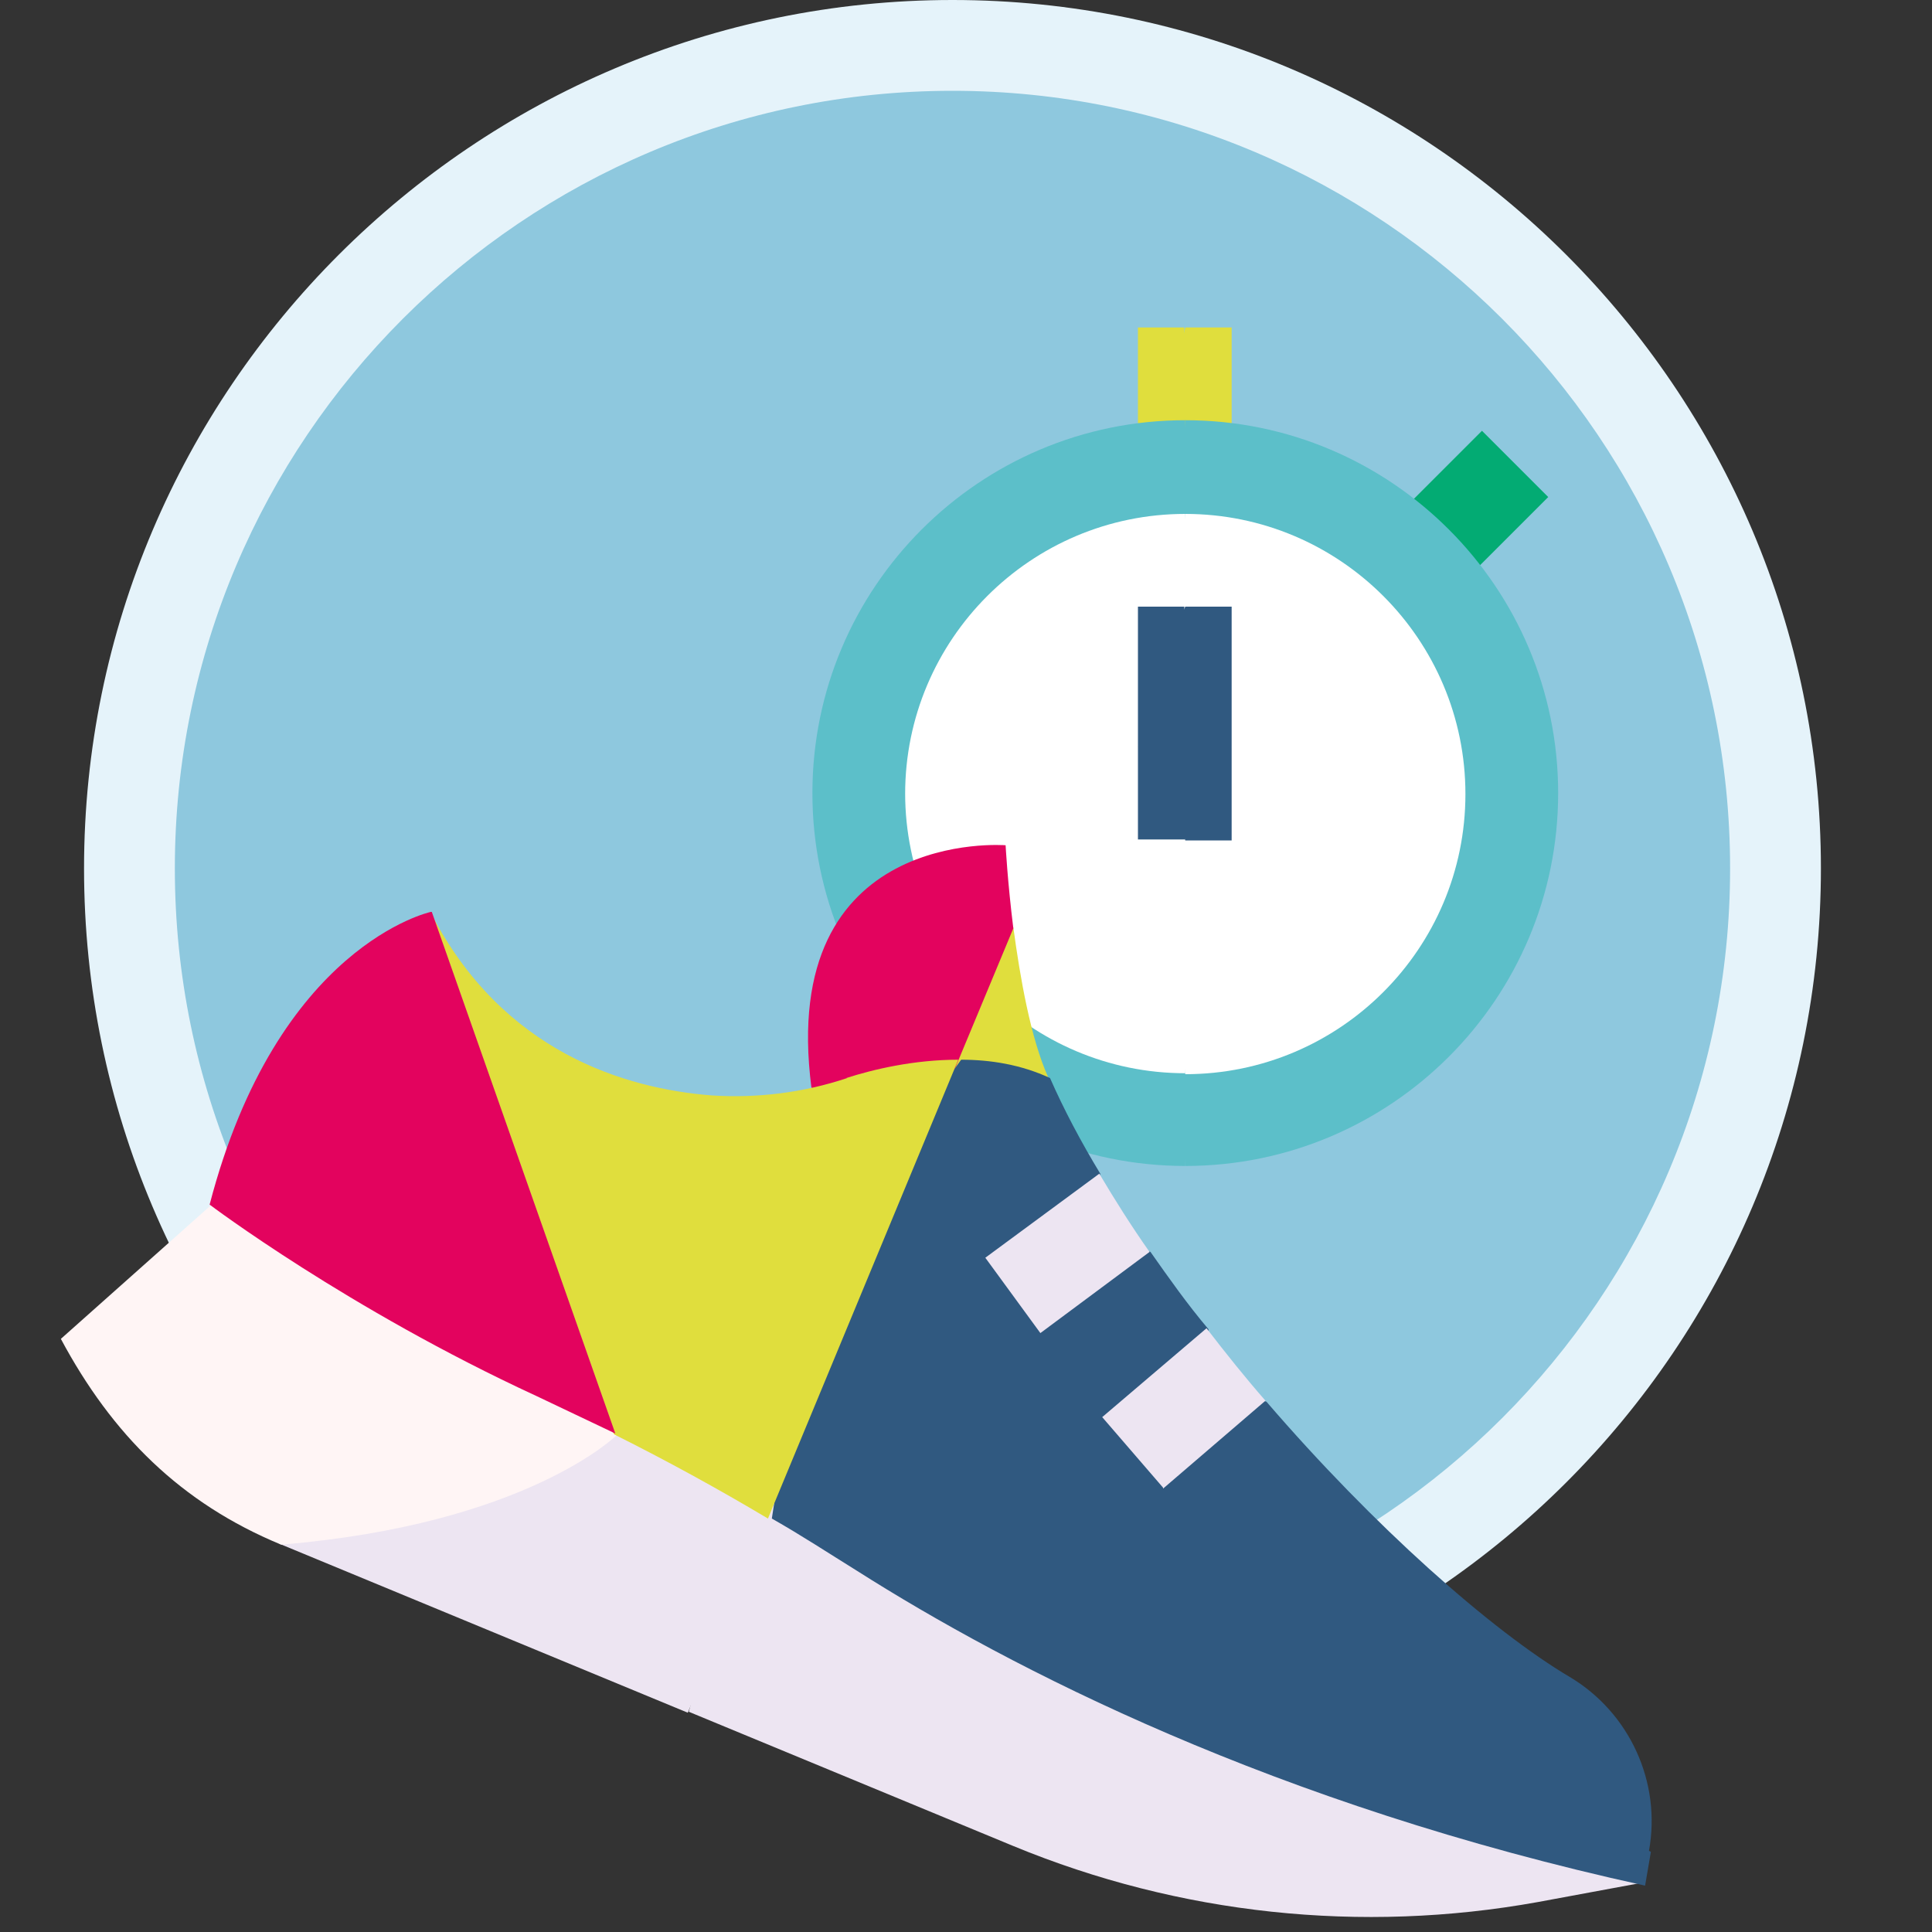 <svg xmlns="http://www.w3.org/2000/svg" id="Ebene_1" viewBox="0 0 200 200"><rect x="0" y="0" width="200" height="200" fill="#333333" stroke="none"/><defs><style>      .st0 {        fill: none;      }      .st1 {        fill: #305980;      }      .st2 {        fill: #03ab73;      }      .st3 {        fill: #e3035e;      }      .st4 {        fill: #8ec8de;      }      .st5 {        fill: #fff;      }      .st6 {        fill: #fff5f5;      }      .st7 {        fill: #e0de3d;      }      .st8 {        fill: #ede5f2;      }      .st9 {        fill: #e5f3fa;      }      .st10 {        fill: #5cbfc9;      }    </style></defs><path class="st4" d="M98.6,175.1c47,0,85.2-38.2,85.2-85.2S145.6,4.7,98.6,4.7,13.4,42.9,13.4,89.9s38.2,85.2,85.2,85.2"></path><path class="st9" d="M98.6,179.8c-49.6,0-89.9-40.3-89.9-89.9S49.1,0,98.6,0s89.9,40.3,89.9,89.9-40.3,89.9-89.9,89.9ZM98.6,9.4c-44.4,0-80.5,36.1-80.5,80.5s36.1,80.5,80.5,80.5,80.5-36.1,80.5-80.5S143,9.4,98.6,9.4Z"></path><rect class="st0" x="4.7" y="0" width="185" height="198.3"></rect><rect class="st2" x="144.4" y="48.3" width="14.5" height="9.7" transform="translate(6.9 122.8) rotate(-45)"></rect><polygon class="st7" points="127.5 33.9 122.7 33.9 119.4 48.3 127.5 48.3 127.5 33.9"></polygon><rect class="st7" x="117.8" y="33.9" width="4.8" height="14.5"></rect><path class="st10" d="M122.7,43.5l-3.2,38.6,3.2,38.6c21.3,0,38.6-17.3,38.6-38.6s-17.3-38.6-38.6-38.6Z"></path><path class="st10" d="M84.1,82.1c0,21.3,17.3,38.6,38.6,38.6V43.5c-21.3,0-38.6,17.3-38.6,38.6"></path><path class="st5" d="M122.7,53.2l-3.2,29,3.2,29c16,0,29-13,29-29s-13-29-29-29"></path><path class="st5" d="M93.7,82.1c0,16,13,29,29,29v-57.9c-16,0-29,13-29,29"></path><path class="st8" d="M77.9,152.9l-6.6,24.3,33.6,13.9c17.2,7.1,36,9.1,54.3,5.8l10.8-2s-60.5-42.9-92.2-42.2"></path><path class="st8" d="M61.9,144.3s-33,15.5-33,15.5l42.3,17.5,8.3-20.1-17.7-12.9Z"></path><path class="st6" d="M63.7,148.5l-14.9-17.5-27-6.2-15.5,13.8c5.3,9.9,12.4,17,22.8,21.3,25.4-2.1,34.7-11.3,34.7-11.3"></path><path class="st7" d="M108.5,111.5c-1.8-4-2.9-10.3-3.6-15.5l-7.6,9.8-1.1,11.1,12.3-5.4Z"></path><path class="st3" d="M104.1,87.5s-23.6-1.9-20.1,25.1l12.2,4.4,8.7-20.9c-.6-4.8-.8-8.6-.8-8.6Z"></path><path class="st1" d="M170.7,191.6c1.3-7.1-2-14.3-8.2-18-8.1-4.8-20.3-15.6-31.4-28.5l-6-1.8v-5.7c-2.2-2.6-4.1-5.3-6-8l-5.8-2.1.6-6c-2-3.3-3.8-6.7-5.2-9.9-3-1.4-6.2-1.9-9.2-1.9l-15.6,21.5-4,26c3,1.7,5.9,3.6,8.8,5.4,15.9,10.1,43.2,24.2,81.6,32.6l.6-3.5Z"></path><path class="st7" d="M87.7,111.6c-4.5,1.5-9.2,2.1-14,1.8-9-.7-21.7-4.5-29.1-18.9,0,0-7.6,17.3,19,54,5.4,2.7,10.7,5.6,15.9,8.7l19.7-47.5c-4.6,0-8.8,1-11.6,1.9"></path><path class="st8" d="M107.7,138l11.3-8.4c-1.9-2.7-3.6-5.4-5.2-8.1l-11.8,8.7,5.7,7.8Z"></path><path class="st8" d="M120.4,154.1l10.6-9.1c-2.1-2.4-4.1-4.9-6.1-7.5l-10.8,9.2,6.3,7.3Z"></path><path class="st3" d="M44.6,94.4s-15.9,3.4-22.9,30.3c0,0,14.3,10.8,33.8,19.8,2.7,1.3,5.5,2.6,8.2,3.9h0s-19-54-19-54"></path><rect class="st0" x="2.1" y="-10.9" width="190.2" height="209.5"></rect><polygon class="st1" points="119.4 74.1 122.7 87 127.5 87 127.5 77.3 119.4 74.1"></polygon><polygon class="st1" points="117.8 77.3 117.8 86.9 122.7 86.9 122.7 74.1 117.8 77.3"></polygon><polygon class="st1" points="127.5 77.3 127.5 62.8 122.7 62.8 119.4 70.1 122.7 77.3 127.5 77.3"></polygon><rect class="st1" x="117.8" y="62.8" width="4.8" height="14.5"></rect></svg>